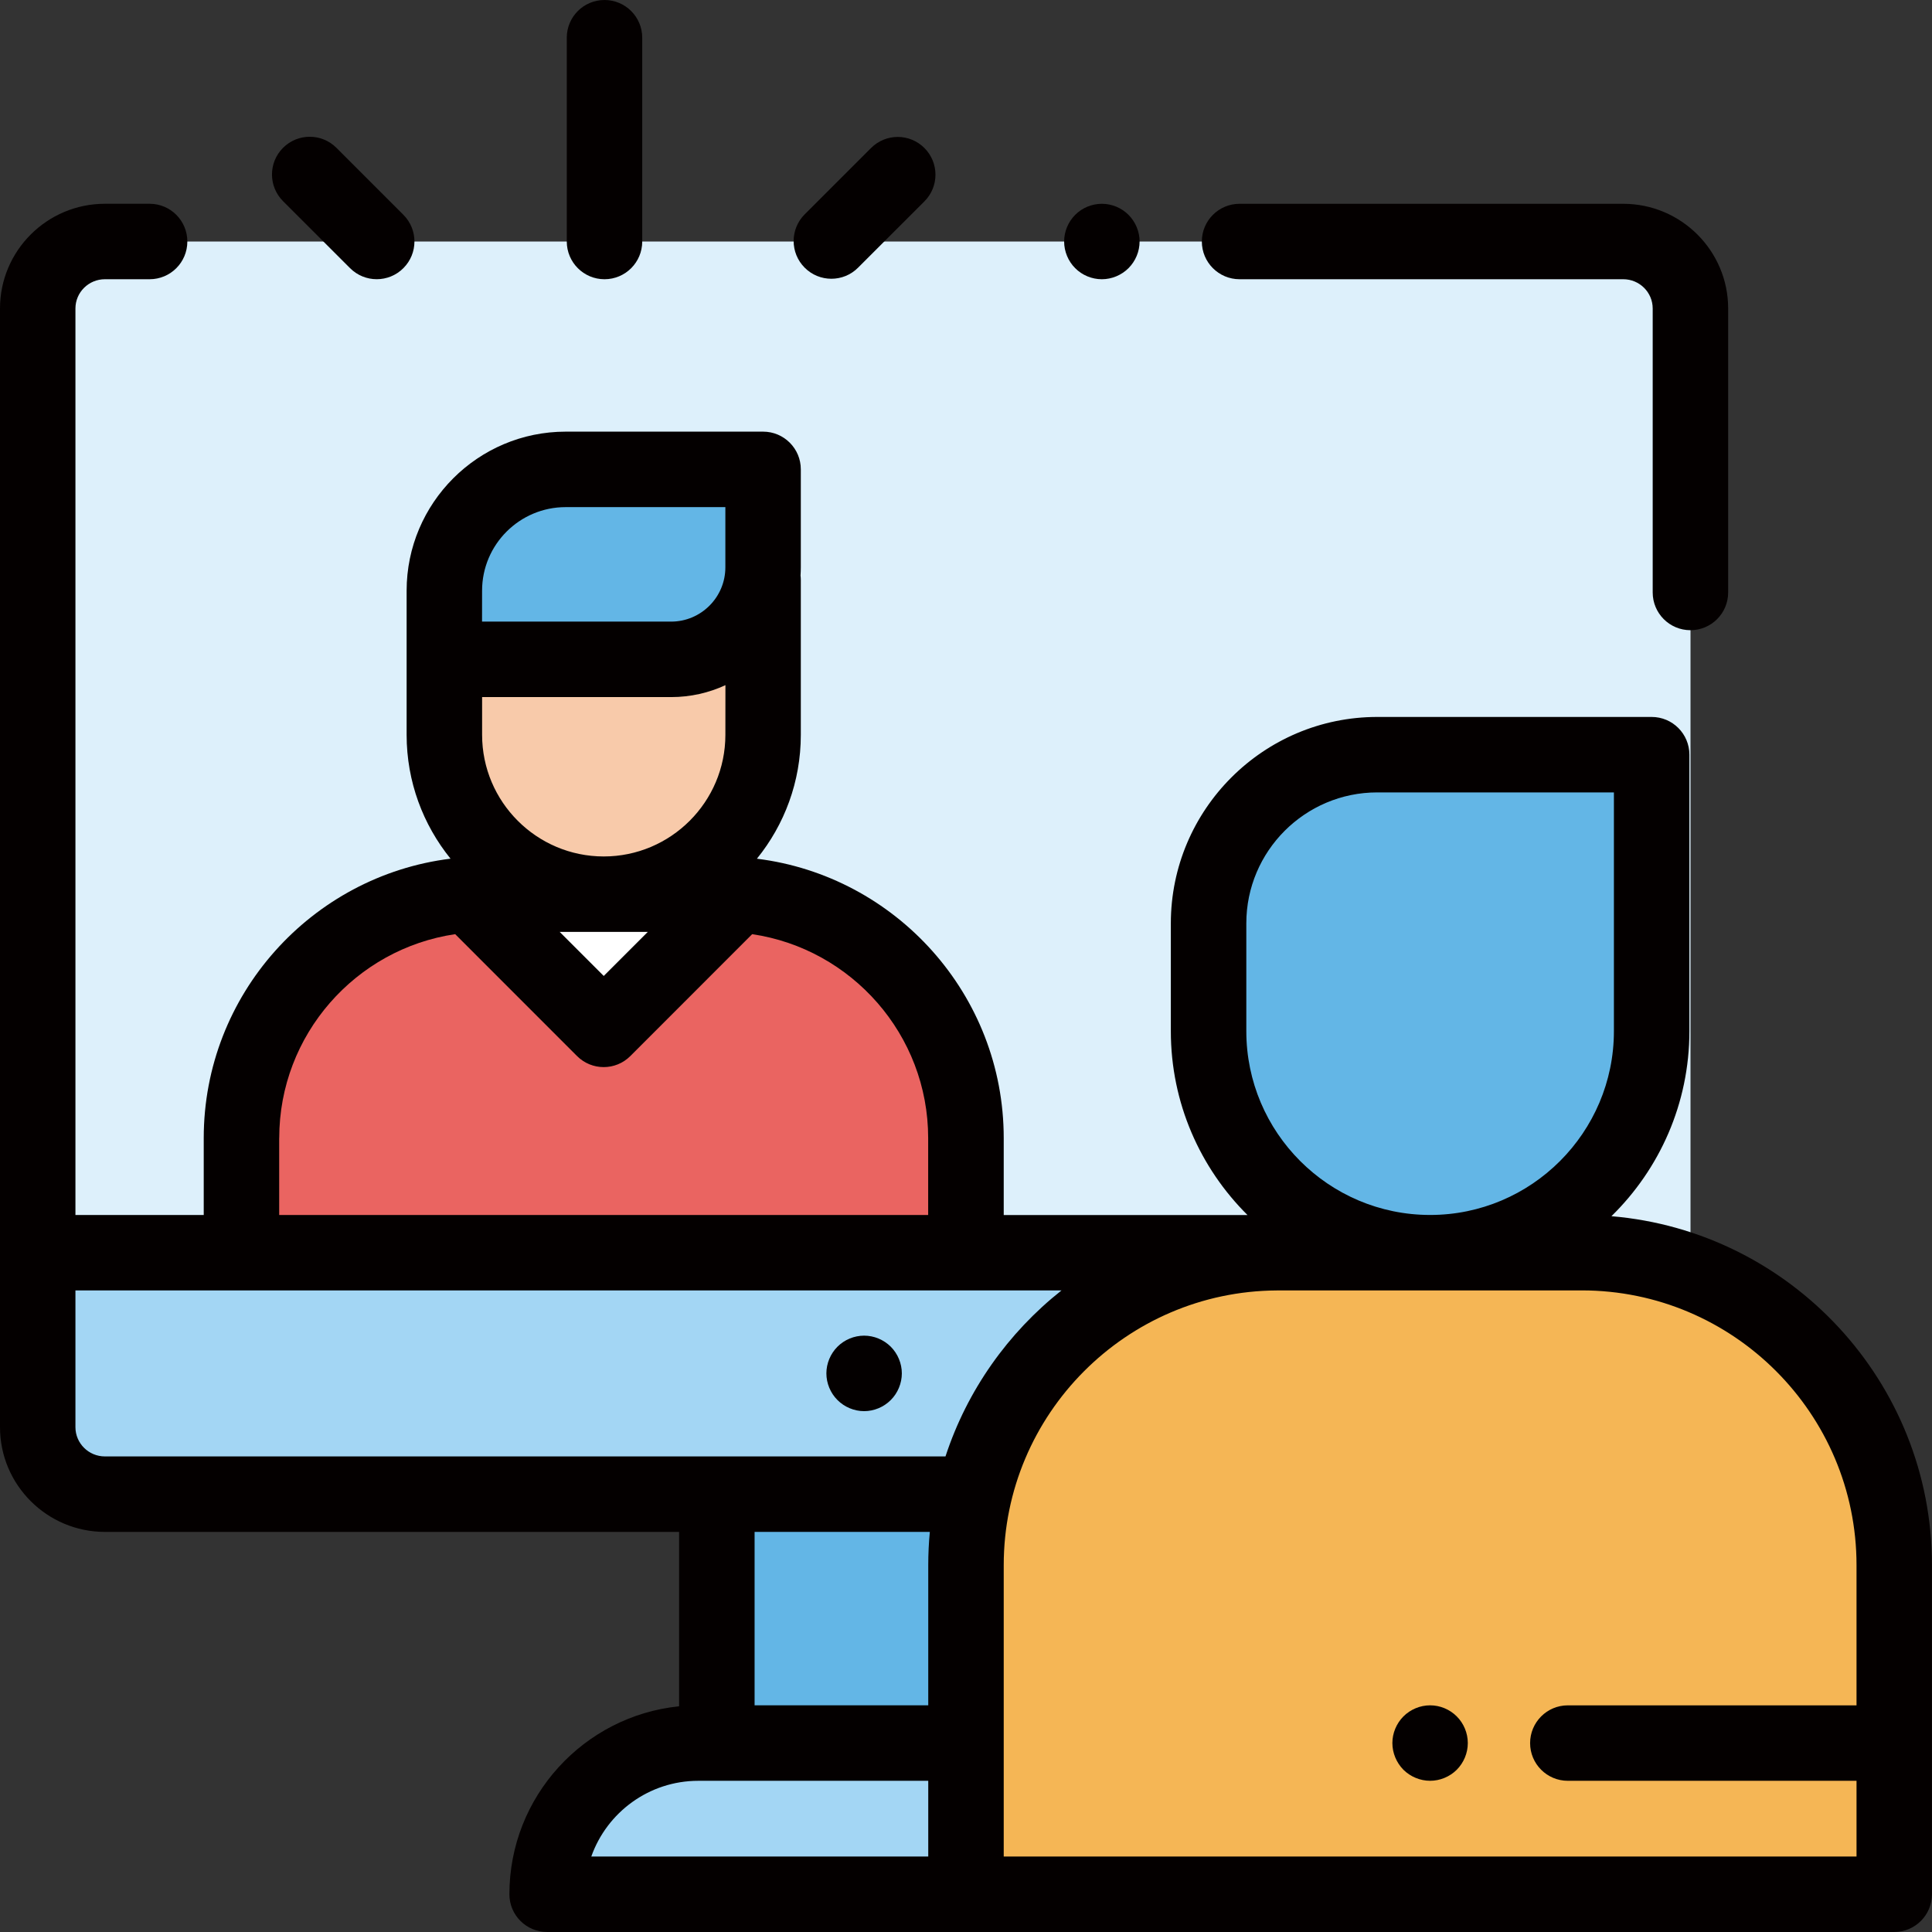 <?xml version="1.0" encoding="utf-8"?>
<!-- Generator: Adobe Illustrator 16.0.0, SVG Export Plug-In . SVG Version: 6.00 Build 0)  -->
<!DOCTYPE svg PUBLIC "-//W3C//DTD SVG 1.1//EN" "http://www.w3.org/Graphics/SVG/1.1/DTD/svg11.dtd">
<svg version="1.1" id="图层_1" xmlns="http://www.w3.org/2000/svg" xmlns:xlink="http://www.w3.org/1999/xlink" x="0px" y="0px"
	 width="89.102px" height="89.102px" viewBox="0 0 89.102 89.102" enable-background="new 0 0 89.102 89.102" xml:space="preserve">
<rect x="0" y="0" width="89.102" height="89.102" fill="#333333" stroke="none"/>
<g>
	<path fill="#A3D6F4" d="M54.471,87.361L54.471,87.361H25.233c0-3.852,3.121-6.973,6.972-6.973h15.294
		C51.348,80.389,54.471,83.51,54.471,87.361"/>
	<rect x="33.062" y="68.91" fill="#63B6E6" width="13.581" height="11.475"/>
	<path fill="#DDF0FB" d="M67.055,11.138h7.812c1.711,0,3.098,1.383,3.098,3.089v51.597c0,1.704-1.387,3.088-3.098,3.088H4.839
		c-1.711,0-3.1-1.384-3.1-3.088V14.227c0-1.706,1.389-3.089,3.1-3.089h8.211H67.055z"/>
	<rect x="1.74" y="57.773" fill="#A3D6F4" width="76.224" height="11.14"/>
	<path fill="#EA6461" d="M33.303,41.24H22.385c-6.212,0-11.247,5.035-11.247,11.246v5.287H44.55v-5.287
		C44.55,46.275,39.515,41.24,33.303,41.24"/>
	<polygon fill="#FFFFFF" points="34.076,41.24 27.844,47.473 21.611,41.24 	"/>
	<path fill="#63B6E6" d="M26.09,21.646h9.104v4.521c0,2.343-1.898,4.243-4.243,4.243H20.493v-3.166
		C20.493,24.151,22.998,21.646,26.09,21.646"/>
	<path fill="#F8CAAA" d="M35.194,30.408v3.479c0,4.061-3.291,7.352-7.352,7.352c-4.059,0-7.35-3.291-7.35-7.352v-3.479H35.194z"/>
	<path fill="#F5B655" d="M72.949,57.771H58.961c-7.959,0-14.411,6.451-14.411,14.41v15.18h42.81v-15.18
		C87.361,64.223,80.908,57.771,72.949,57.771"/>
	<path fill="#63B6E6" d="M76.172,34.805H63.518c-4.297,0-7.781,3.483-7.781,7.779v0.007v4.964c0,5.644,4.576,10.217,10.22,10.217
		c5.643,0,10.217-4.573,10.217-10.217L76.172,34.805L76.172,34.805z"/>
	<path fill="#040000" d="M41.082,62.109c-0.324-0.323-0.771-0.51-1.23-0.51c-0.458,0-0.907,0.187-1.229,0.51
		c-0.323,0.324-0.511,0.771-0.511,1.23c0,0.457,0.188,0.908,0.511,1.229c0.322,0.324,0.771,0.513,1.229,0.513
		s0.906-0.188,1.23-0.513c0.322-0.321,0.51-0.772,0.51-1.229C41.592,62.881,41.405,62.434,41.082,62.109"/>
	<path fill="#040000" d="M57.168,12.878h17.696c0.748,0,1.357,0.604,1.357,1.35v13.096c0,0.961,0.779,1.74,1.74,1.74
		s1.74-0.779,1.74-1.74V14.228c0-2.663-2.17-4.829-4.839-4.829H57.168c-0.961,0-1.74,0.778-1.74,1.739S56.207,12.878,57.168,12.878"
		/>
	<path fill="#040000" d="M50.816,12.878c0.457,0,0.906-0.187,1.229-0.51c0.324-0.323,0.512-0.772,0.512-1.23
		c0-0.459-0.188-0.905-0.512-1.23c-0.322-0.324-0.771-0.509-1.229-0.509c-0.459,0-0.907,0.185-1.229,0.509
		c-0.324,0.325-0.51,0.771-0.51,1.23c0,0.458,0.186,0.907,0.51,1.23C49.908,12.692,50.357,12.878,50.816,12.878"/>
	<path fill="#040000" d="M74.318,56.09c2.218-2.172,3.595-5.195,3.595-8.535V34.806c0-0.961-0.777-1.741-1.74-1.741H63.518
		c-5.25,0-9.52,4.271-9.52,9.52v4.972c0,3.312,1.354,6.312,3.535,8.479H46.291v-3.548c0-6.616-4.979-12.091-11.383-12.885
		c1.267-1.563,2.025-3.55,2.025-5.712v-7.144c0-0.069-0.005-0.138-0.013-0.204c0.008-0.125,0.013-0.25,0.013-0.377v-4.52
		c0-0.961-0.779-1.739-1.74-1.739H26.09c-4.046,0-7.337,3.291-7.337,7.336v1.722v1.444v3.48c0,2.162,0.761,4.149,2.025,5.712
		C14.373,40.396,9.396,45.87,9.396,52.487v3.548H3.479V14.227c0-0.744,0.61-1.349,1.359-1.349h2.063
		c0.961,0,1.739-0.778,1.739-1.739c0-0.962-0.778-1.741-1.739-1.741H4.839C2.171,9.397,0,11.563,0,14.227V65.82
		c0,2.664,2.171,4.83,4.839,4.83h26.48v8.043c-4.39,0.445-7.826,4.162-7.826,8.668c0,0.961,0.777,1.74,1.739,1.74h62.128
		c0.961,0,1.74-0.779,1.74-1.74V72.184C89.102,63.736,82.586,56.787,74.318,56.09 M57.479,47.555v-4.972
		c0-3.329,2.707-6.038,6.039-6.038h10.914v11.01c0,4.674-3.803,8.478-8.477,8.478C61.281,56.032,57.479,52.229,57.479,47.555
		 M33.454,33.89c0,3.093-2.519,5.609-5.61,5.609c-3.094,0-5.61-2.518-5.61-5.609v-1.741h8.719c0.894,0,1.74-0.197,2.503-0.55
		L33.454,33.89L33.454,33.89z M29.875,42.979l-2.031,2.031l-2.031-2.031H29.875z M22.233,27.242c0-2.126,1.729-3.854,3.855-3.854
		h7.365v2.777c0,1.38-1.123,2.503-2.503,2.503h-8.719L22.233,27.242L22.233,27.242z M12.878,52.486c0-4.768,3.531-8.728,8.115-9.403
		l5.619,5.621c0.341,0.34,0.784,0.51,1.23,0.51c0.445,0,0.89-0.17,1.229-0.51l5.618-5.621c4.586,0.677,8.117,4.637,8.117,9.403
		v3.548h-29.93V52.486z M3.479,65.82v-6.307h45.477c-2.465,1.951-4.352,4.605-5.351,7.656H4.839
		C4.09,67.17,3.479,66.564,3.479,65.82 M42.883,70.65c-0.048,0.504-0.073,1.017-0.073,1.533v6.465h-8.009V70.65H42.883z
		 M32.205,82.129H42.81v3.492H27.27C27.989,83.588,29.93,82.129,32.205,82.129 M46.291,85.621V72.184
		c0-6.963,5.645-12.629,12.596-12.67h5.154c0.014,0,0.022-0.002,0.037-0.002h8.871c6.985,0,12.672,5.684,12.672,12.672v6.465H72.307
		c-0.961,0-1.74,0.781-1.74,1.742c0,0.959,0.779,1.738,1.74,1.738h13.314v3.492H46.291z"/>
	<path fill="#040000" d="M27.879,12.878c0.961,0,1.74-0.779,1.74-1.74V1.74c0-0.962-0.779-1.74-1.74-1.74s-1.74,0.778-1.74,1.74
		v9.396C26.139,12.099,26.918,12.878,27.879,12.878"/>
	<path fill="#040000" d="M38.343,12.856c0.445,0,0.891-0.17,1.229-0.51l3.061-3.059c0.68-0.681,0.68-1.781,0-2.461
		c-0.679-0.681-1.781-0.681-2.461,0l-3.06,3.059c-0.68,0.68-0.68,1.782,0,2.461C37.452,12.687,37.897,12.856,38.343,12.856"/>
	<path fill="#040000" d="M16.144,12.367c0.34,0.34,0.785,0.51,1.229,0.51c0.445,0,0.892-0.17,1.23-0.51
		c0.681-0.68,0.681-1.78,0-2.461l-3.088-3.089c-0.681-0.679-1.781-0.68-2.461,0c-0.681,0.681-0.681,1.781,0,2.461L16.144,12.367z"/>
	<path fill="#040000" d="M65.955,78.648c-0.457,0-0.906,0.187-1.23,0.511c-0.322,0.323-0.51,0.771-0.51,1.229
		s0.188,0.906,0.51,1.232c0.324,0.321,0.773,0.508,1.23,0.508c0.459,0,0.905-0.187,1.229-0.508c0.324-0.326,0.51-0.773,0.51-1.232
		s-0.186-0.906-0.51-1.229C66.861,78.834,66.414,78.648,65.955,78.648"/>
</g>
</svg>
